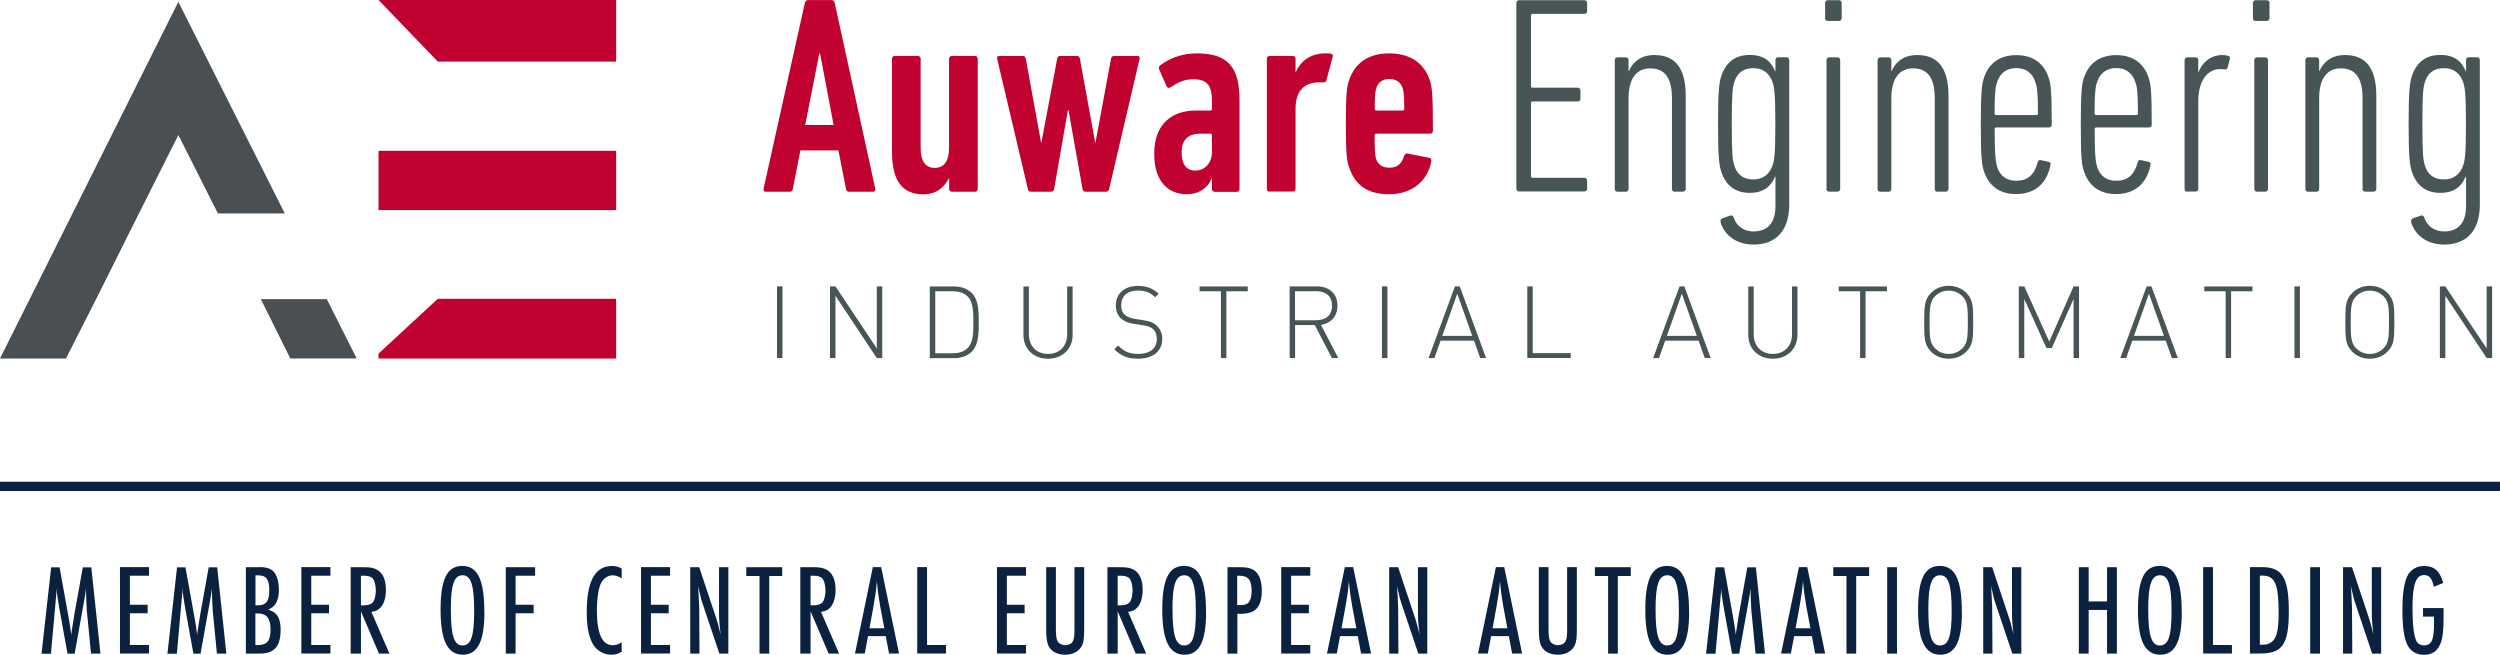 <svg xmlns="http://www.w3.org/2000/svg" id="Vrstva_1" viewBox="0 0 270.27 70.78"><defs><style>.cls-1{fill:#0a2240;}.cls-2{fill:none;stroke:#0a2240;stroke-miterlimit:10;}.cls-3{fill:#475556;}.cls-4{fill:#c10230;}.cls-5{fill:#4a4f54;}</style></defs><g><line class="cls-2" y1="52.58" x2="270.27" y2="52.58"></line><g><path class="cls-1" d="m10.86,70.66h-1.02l-.45-4.62q-.01-.2-.06-1.13c-.03-.64-.03-.66-.03-.94s0-.29-.01-.41v.1s-.03.2-.03.2c-.01.22-.08.69-.28,1.74l-.91,5.07h-.77l-.87-4.8c-.2-1.13-.28-1.72-.32-2.3-.01.57-.01.59-.04.84l-.56,6.26h-1.02l1.04-9.34h.91l.92,5.11c.06.34.11.6.14.78.17,1.11.17,1.12.2,1.42.01-.14.03-.24.03-.27.15-1.01.25-1.65.31-1.96l.91-5.08h.92l.99,9.34Z"></path><path class="cls-1" d="m16.11,62.24h-2.07v3.14h1.92v.92h-1.92v3.43h2.07v.92h-3.14v-9.34h3.14v.92Z"></path><path class="cls-1" d="m24.47,70.66h-1.02l-.45-4.62q-.01-.2-.06-1.13c-.03-.64-.03-.66-.03-.94s0-.29-.01-.41v.1s-.03.2-.03.2c-.01.22-.08.69-.28,1.74l-.91,5.07h-.77l-.87-4.8c-.2-1.13-.28-1.72-.32-2.3-.01.57-.01.59-.04.84l-.56,6.26h-1.02l1.04-9.34h.91l.92,5.11c.06.34.11.6.14.78.17,1.11.17,1.12.2,1.42.01-.14.03-.24.03-.27.15-1.01.25-1.65.31-1.96l.91-5.08h.92l.99,9.34Z"></path><path class="cls-1" d="m28.11,61.31c.7,0,1.23.18,1.51.53.32.36.53,1.12.53,1.91s-.18,1.36-.52,1.74c-.17.17-.31.27-.64.41.43.15.62.27.83.46.34.34.52.92.52,1.74,0,.7-.11,1.26-.35,1.68-.35.6-.95.88-1.95.88h-1.46v-9.34h1.53Zm-.5,4.13h.28c.88,0,1.22-.45,1.22-1.62s-.31-1.62-1.2-1.62h-.29v3.25Zm0,4.3h.24c1.02,0,1.4-.45,1.4-1.68s-.43-1.74-1.39-1.74h-.25v3.42Z"></path><path class="cls-1" d="m35.72,62.24h-2.07v3.14h1.92v.92h-1.92v3.43h2.07v.92h-3.14v-9.34h3.14v.92Z"></path><path class="cls-1" d="m39.02,70.66h-1.11v-9.34h1.42c.73,0,1.06.07,1.44.28.62.35.95,1.09.95,2.14,0,.98-.25,1.7-.74,2.09-.22.18-.42.25-.83.32l1.95,4.51h-1.13l-1.95-4.57v4.57Zm0-5.22h.29c.48,0,.81-.11,1-.32.18-.22.32-.74.32-1.27,0-.6-.15-1.15-.39-1.37-.18-.15-.48-.24-.88-.24h-.34v3.21Z"></path><path class="cls-1" d="m52.37,66.16c0,3.18-.73,4.62-2.34,4.62s-2.4-1.48-2.4-4.85.73-4.75,2.35-4.75,2.38,1.44,2.38,4.97Zm-3.63-.29c0,2.84.35,3.91,1.26,3.91s1.26-.95,1.26-3.71-.32-3.88-1.25-3.88-1.27,1.04-1.27,3.68Z"></path><path class="cls-1" d="m57.84,62.24h-2.1v3.14h1.95v.92h-1.95v4.36h-1.06v-9.34h3.17v.92Z"></path><path class="cls-1" d="m67.21,62.52c-.41-.24-.67-.32-1-.32-.45,0-.91.29-1.18.74-.32.57-.5,1.67-.5,3.1,0,2.45.57,3.71,1.7,3.71.34,0,.6-.08.98-.31v1.02c-.38.24-.69.32-1.12.32-.84,0-1.62-.46-2.02-1.2-.45-.83-.64-1.89-.64-3.42,0-3.32.91-4.97,2.72-4.97.42,0,.71.07,1.06.28v1.05Z"></path><path class="cls-1" d="m72.44,62.24h-2.07v3.14h1.92v.92h-1.92v3.43h2.07v.92h-3.14v-9.34h3.14v.92Z"></path><path class="cls-1" d="m78.74,70.66h-.97l-1.74-5.18c-.22-.66-.27-.8-.36-1.26-.06-.21-.13-.5-.22-.9.06.42.11,1.46.14,2.4l.03,4.94h-1v-9.34h.97l1.68,5.04c.25.71.43,1.39.64,2.24-.14-1.05-.18-1.69-.18-2.49v-4.79h1.01v9.34Z"></path><path class="cls-1" d="m84.56,62.27h-1.4v8.39h-1.05v-8.39h-1.43v-.95h3.88v.95Z"></path><path class="cls-1" d="m87.63,70.66h-1.11v-9.34h1.42c.73,0,1.06.07,1.44.28.62.35.95,1.09.95,2.14,0,.98-.25,1.7-.74,2.09-.22.18-.42.25-.83.32l1.95,4.51h-1.13l-1.95-4.57v4.57Zm0-5.22h.29c.48,0,.81-.11,1-.32.18-.22.32-.74.32-1.27,0-.6-.15-1.15-.39-1.37-.18-.15-.48-.24-.88-.24h-.34v3.21Z"></path><path class="cls-1" d="m95.26,61.31l1.93,9.34h-1.08l-.35-1.88h-1.92l-.35,1.88h-1.06l1.93-9.34h.9Zm-.11,4.22c-.18-1.04-.28-1.81-.35-2.72-.07.91-.18,1.68-.39,2.86l-.41,2.25h1.6l-.45-2.4Z"></path><path class="cls-1" d="m100.22,69.73h2.05v.92h-3.11v-9.34h1.06v8.42Z"></path><path class="cls-1" d="m110.92,62.24h-2.07v3.14h1.92v.92h-1.92v3.43h2.07v.92h-3.14v-9.34h3.14v.92Z"></path><path class="cls-1" d="m117.21,67.97c0,.98-.06,1.43-.22,1.79-.31.64-.98,1.02-1.82,1.02s-1.44-.31-1.78-.88c-.21-.39-.29-.92-.29-2.02v-6.57h1.05v6.54c0,.88.04,1.18.18,1.47.13.25.48.43.84.43s.69-.17.81-.42c.15-.29.18-.56.18-1.4v-6.62h1.05v6.65Z"></path><path class="cls-1" d="m120.83,70.66h-1.11v-9.34h1.42c.73,0,1.06.07,1.44.28.62.35.95,1.09.95,2.14,0,.98-.25,1.7-.74,2.09-.22.18-.42.25-.83.32l1.95,4.51h-1.13l-1.95-4.57v4.57Zm0-5.22h.29c.48,0,.81-.11,1-.32.18-.22.32-.74.32-1.27,0-.6-.15-1.15-.39-1.37-.18-.15-.48-.24-.88-.24h-.34v3.21Z"></path><path class="cls-1" d="m130.39,66.16c0,3.18-.73,4.62-2.34,4.62s-2.4-1.48-2.4-4.85.73-4.75,2.35-4.75,2.38,1.44,2.38,4.97Zm-3.63-.29c0,2.84.35,3.91,1.26,3.91s1.26-.95,1.26-3.71-.32-3.88-1.25-3.88-1.28,1.04-1.28,3.68Z"></path><path class="cls-1" d="m132.7,70.66v-9.34h1.39c.66,0,1.04.07,1.4.28.6.34.92,1.11.92,2.27s-.31,1.85-.91,2.2c-.35.21-.83.29-1.55.29h-.18v4.3h-1.06Zm1.06-5.24h.22c.38,0,.62-.04.81-.14.34-.17.52-.66.52-1.37,0-1.22-.35-1.67-1.35-1.67h-.21v3.18Z"></path><path class="cls-1" d="m141.65,62.24h-2.07v3.14h1.92v.92h-1.92v3.43h2.07v.92h-3.14v-9.34h3.14v.92Z"></path><path class="cls-1" d="m146.29,61.31l1.93,9.34h-1.08l-.35-1.88h-1.92l-.35,1.88h-1.06l1.93-9.34h.9Zm-.11,4.22c-.18-1.04-.28-1.81-.35-2.72-.07.91-.18,1.68-.39,2.86l-.41,2.25h1.6l-.45-2.4Z"></path><path class="cls-1" d="m154.3,70.66h-.97l-1.74-5.18c-.22-.66-.27-.8-.36-1.26-.06-.21-.13-.5-.22-.9.06.42.11,1.46.14,2.4l.03,4.94h-1v-9.34h.97l1.68,5.04c.25.71.43,1.39.64,2.24-.14-1.05-.18-1.69-.18-2.49v-4.79h1.01v9.34Z"></path><path class="cls-1" d="m162.62,61.31l1.93,9.34h-1.08l-.35-1.88h-1.92l-.35,1.88h-1.06l1.93-9.34h.9Zm-.11,4.22c-.18-1.04-.28-1.81-.35-2.72-.07.91-.18,1.68-.39,2.86l-.41,2.25h1.6l-.45-2.4Z"></path><path class="cls-1" d="m170.47,67.97c0,.98-.06,1.43-.22,1.79-.31.64-.98,1.02-1.82,1.02s-1.44-.31-1.78-.88c-.21-.39-.29-.92-.29-2.02v-6.57h1.05v6.54c0,.88.04,1.18.18,1.47.13.25.48.43.84.43s.69-.17.81-.42c.15-.29.18-.56.18-1.4v-6.62h1.05v6.65Z"></path><path class="cls-1" d="m176.3,62.27h-1.4v8.39h-1.05v-8.39h-1.43v-.95h3.88v.95Z"></path><path class="cls-1" d="m182.61,66.16c0,3.18-.73,4.62-2.34,4.62s-2.4-1.48-2.4-4.85.73-4.75,2.35-4.75,2.38,1.44,2.38,4.97Zm-3.63-.29c0,2.84.35,3.91,1.26,3.91s1.26-.95,1.26-3.71-.32-3.88-1.25-3.88-1.27,1.04-1.27,3.68Z"></path><path class="cls-1" d="m190.81,70.66h-1.02l-.45-4.62q-.01-.2-.06-1.13c-.03-.64-.03-.66-.03-.94s0-.29-.01-.41v.1s-.03.2-.03.2c-.01.22-.08.69-.28,1.74l-.91,5.07h-.77l-.87-4.8c-.2-1.13-.28-1.72-.32-2.3-.01.57-.01.59-.04.84l-.56,6.26h-1.02l1.04-9.34h.91l.92,5.11c.06.34.11.6.14.78.17,1.11.17,1.12.2,1.42.01-.14.03-.24.03-.27.15-1.01.25-1.65.31-1.96l.91-5.08h.92l.99,9.34Z"></path><path class="cls-1" d="m195.38,61.31l1.93,9.34h-1.08l-.35-1.88h-1.92l-.35,1.88h-1.06l1.93-9.34h.9Zm-.11,4.22c-.18-1.04-.28-1.81-.35-2.72-.07.91-.18,1.68-.39,2.86l-.41,2.25h1.6l-.45-2.4Z"></path><path class="cls-1" d="m202.07,62.27h-1.4v8.39h-1.05v-8.39h-1.43v-.95h3.88v.95Z"></path><path class="cls-1" d="m205.08,70.66h-1.06v-9.34h1.06v9.34Z"></path><path class="cls-1" d="m212.1,66.16c0,3.18-.73,4.62-2.34,4.62s-2.4-1.48-2.4-4.85.73-4.75,2.35-4.75,2.38,1.44,2.38,4.97Zm-3.63-.29c0,2.84.35,3.91,1.26,3.91s1.26-.95,1.26-3.71-.32-3.88-1.25-3.88-1.27,1.04-1.27,3.68Z"></path><path class="cls-1" d="m218.52,70.66h-.97l-1.74-5.18c-.22-.66-.27-.8-.36-1.26-.06-.21-.13-.5-.22-.9.06.42.11,1.46.14,2.4l.03,4.94h-1v-9.34h.97l1.68,5.04c.25.71.43,1.39.64,2.24-.14-1.05-.18-1.69-.18-2.49v-4.79h1.01v9.34Z"></path><path class="cls-1" d="m228.85,70.66h-1.06v-4.72h-1.99v4.72h-1.06v-9.34h1.06v3.7h1.99v-3.7h1.06v9.34Z"></path><path class="cls-1" d="m235.87,66.16c0,3.18-.73,4.62-2.34,4.62s-2.4-1.48-2.4-4.85.73-4.75,2.35-4.75,2.38,1.44,2.38,4.97Zm-3.63-.29c0,2.84.35,3.91,1.26,3.91s1.26-.95,1.26-3.71-.32-3.88-1.25-3.88-1.27,1.04-1.27,3.68Z"></path><path class="cls-1" d="m239.24,69.73h2.05v.92h-3.11v-9.34h1.06v8.42Z"></path><path class="cls-1" d="m244.56,61.31c2.18,0,2.88,1.16,2.88,4.79s-.74,4.55-3.11,4.55h-1.09v-9.34h1.32Zm-.25,8.39c.64.01.84-.03,1.13-.2.66-.38.9-1.25.9-3.22,0-3.14-.39-4.05-1.76-4.05h-.27v7.47Z"></path><path class="cls-1" d="m250.81,70.66h-1.06v-9.34h1.06v9.34Z"></path><path class="cls-1" d="m257.42,70.66h-.97l-1.74-5.18c-.22-.66-.27-.8-.36-1.26-.06-.21-.13-.5-.22-.9.06.42.11,1.46.14,2.4l.03,4.94h-1v-9.34h.97l1.68,5.04c.25.71.43,1.39.64,2.24-.14-1.05-.18-1.69-.18-2.49v-4.79h1.01v9.34Z"></path><path class="cls-1" d="m264.17,65.74v.94c0,1.4-.08,2.2-.28,2.75-.32.92-.91,1.36-1.83,1.36-.78,0-1.39-.34-1.74-.95-.41-.74-.6-2-.6-3.91,0-1.75.2-3.07.57-3.73.35-.64.98-1.01,1.78-1.01,1.09,0,1.71.55,2.06,1.83l-1.01.42c-.2-.92-.49-1.27-1.06-1.27-.88,0-1.25,1.02-1.25,3.54,0,1.85.14,2.98.43,3.61.13.27.45.45.81.45.83,0,1.09-.59,1.09-2.45,0-.11,0-.24-.01-.66h-1.18v-.92h2.21Z"></path></g></g><g><g><path class="cls-3" d="m84,38.71v-7.75h.59v7.75h-.59Z"></path><path class="cls-3" d="m94.79,38.71l-4.47-6.73v6.73h-.59v-7.75h.59l4.47,6.71v-6.71h.59v7.75h-.59Z"></path><path class="cls-3" d="m105.06,38.01c-.47.47-1.12.71-1.94.71h-2.6v-7.75h2.6c.82,0,1.47.24,1.94.71.74.74.75,2.01.75,3.17s-.01,2.43-.75,3.17Zm-.41-5.92c-.45-.47-1.04-.6-1.67-.6h-1.87v6.7h1.87c.62,0,1.22-.13,1.67-.6.58-.61.58-1.73.58-2.75s0-2.14-.58-2.75Z"></path><path class="cls-3" d="m113.29,38.78c-1.56,0-2.65-1.07-2.65-2.58v-5.23h.59v5.16c0,1.28.82,2.13,2.07,2.13s2.07-.85,2.07-2.13v-5.16h.59v5.23c0,1.51-1.1,2.58-2.66,2.58Z"></path><path class="cls-3" d="m123.04,38.78c-1.14,0-1.87-.32-2.58-1.02l.41-.41c.7.7,1.27.91,2.2.91,1.23,0,1.99-.59,1.99-1.6,0-.47-.13-.84-.42-1.09-.27-.24-.5-.32-1.12-.41l-.9-.14c-.59-.09-1.04-.26-1.38-.55-.4-.34-.61-.82-.61-1.44,0-1.29.91-2.12,2.4-2.12.96,0,1.57.26,2.23.84l-.38.38c-.46-.44-.97-.72-1.88-.72-1.13,0-1.79.61-1.79,1.6,0,.45.12.79.39,1.02.27.23.67.38,1.11.45l.9.14c.72.11,1.02.23,1.38.53.41.36.66.86.66,1.49,0,1.31-.99,2.14-2.61,2.14Z"></path><path class="cls-3" d="m132.58,31.49v7.22h-.59v-7.22h-2.31v-.52h5.21v.52h-2.32Z"></path><path class="cls-3" d="m143.99,38.71l-1.85-3.57h-2.13v3.57h-.59v-7.75h2.95c1.26,0,2.22.73,2.22,2.08,0,1.16-.7,1.9-1.78,2.09l1.87,3.58h-.68Zm-1.7-7.22h-2.29v3.13h2.29c1,0,1.71-.49,1.71-1.57s-.71-1.57-1.71-1.57Z"></path><path class="cls-3" d="m149.4,38.71v-7.75h.59v7.75h-.59Z"></path><path class="cls-3" d="m160.02,38.71l-.67-1.88h-3.61l-.67,1.88h-.63l2.85-7.75h.52l2.85,7.75h-.63Zm-4.1-2.4h3.24l-1.62-4.56-1.62,4.56Z"></path><path class="cls-3" d="m165.11,38.71v-7.75h.59v7.22h4.11v.52h-4.7Z"></path><path class="cls-3" d="m184.3,38.71l-.67-1.88h-3.61l-.67,1.88h-.63l2.85-7.75h.52l2.85,7.75h-.63Zm-4.1-2.4h3.24l-1.62-4.56-1.62,4.56Z"></path><path class="cls-3" d="m191.65,38.78c-1.56,0-2.65-1.07-2.65-2.58v-5.23h.59v5.16c0,1.28.82,2.13,2.07,2.13s2.07-.85,2.07-2.13v-5.16h.59v5.23c0,1.51-1.1,2.58-2.66,2.58Z"></path><path class="cls-3" d="m201.68,31.49v7.22h-.59v-7.22h-2.31v-.52h5.21v.52h-2.32Z"></path><path class="cls-3" d="m212.55,38.04c-.46.46-1.11.74-1.88.74s-1.43-.28-1.88-.74c-.72-.72-.77-1.32-.77-3.2s.05-2.48.77-3.2c.46-.46,1.11-.74,1.88-.74s1.42.28,1.88.74c.72.72.77,1.32.77,3.2s-.05,2.48-.77,3.2Zm-.41-6.02c-.4-.4-.9-.6-1.47-.6s-1.07.2-1.47.6c-.55.55-.6,1.19-.6,2.82s.04,2.26.6,2.82c.4.4.9.6,1.47.6s1.07-.2,1.47-.6c.55-.55.6-1.19.6-2.82s-.04-2.26-.6-2.82Z"></path><path class="cls-3" d="m224.17,38.71v-6.39l-2.35,5.3h-.59l-2.39-5.3v6.39h-.59v-7.75h.59l2.7,5.97,2.63-5.97h.59v7.75h-.59Z"></path><path class="cls-3" d="m234.8,38.71l-.67-1.88h-3.61l-.67,1.88h-.63l2.85-7.75h.52l2.85,7.75h-.63Zm-4.1-2.4h3.24l-1.62-4.56-1.62,4.56Z"></path><path class="cls-3" d="m241.2,31.49v7.22h-.59v-7.22h-2.31v-.52h5.21v.52h-2.32Z"></path><path class="cls-3" d="m248.05,38.71v-7.75h.59v7.75h-.59Z"></path><path class="cls-3" d="m258.08,38.04c-.46.46-1.11.74-1.88.74s-1.43-.28-1.88-.74c-.72-.72-.77-1.32-.77-3.2s.05-2.48.77-3.2c.46-.46,1.11-.74,1.88-.74s1.42.28,1.88.74c.72.72.77,1.32.77,3.2s-.05,2.48-.77,3.2Zm-.41-6.02c-.4-.4-.9-.6-1.47-.6s-1.07.2-1.47.6c-.55.55-.6,1.19-.6,2.82s.04,2.26.6,2.82c.4.4.9.6,1.47.6s1.07-.2,1.47-.6c.55-.55.6-1.19.6-2.82s-.04-2.26-.6-2.82Z"></path><path class="cls-3" d="m268.83,38.71l-4.47-6.73v6.73h-.59v-7.75h.59l4.47,6.71v-6.71h.59v7.75h-.59Z"></path></g><g><path class="cls-5" d="m13.59,25.93l5.69-11.33,4.28,8.48h7.23L19.28.2,0,38.76h7.13l3.28-6.46,3.18-6.36Zm21.74,6.41h-7.13l3.18,6.41h7.18l-3.23-6.41Z"></path><path class="cls-4" d="m40.92,38.23v.53h25.69v-6.46h-19.28l-6.41,5.93Zm0-38.23l6.41,6.66h19.28V0h-25.69Zm0,16.3v6.41h25.69v-6.41h-25.69Z"></path></g><g><path class="cls-4" d="m87.01.32c.06-.18.15-.31.33-.31h2.56c.18,0,.3.12.34.31l4.39,20.11c.03.18-.06.3-.24.3h-2.59c-.21,0-.3-.12-.34-.3l-.82-4.17h-4.11l-.82,4.17c-.03.18-.12.3-.34.3h-2.59c-.18,0-.27-.12-.24-.3L87.01.32Zm3.11,13.19l-1.46-7.71h-.09l-1.52,7.71h3.08Z"></path><path class="cls-4" d="m102.91,20.73c-.18,0-.3-.12-.3-.3v-1.16h-.03c-.52,1.01-1.37,1.74-2.77,1.74-2.16,0-3.38-1.35-3.38-4.57V6.35c0-.18.12-.3.3-.3h2.5c.18,0,.3.12.3.3v9.66c0,1.4.52,2.14,1.52,2.14s1.55-.73,1.55-2.14V6.35c0-.18.12-.3.3-.3h2.5c.18,0,.3.12.3.3v14.08c0,.18-.12.3-.3.3h-2.5Z"></path><path class="cls-4" d="m117.4,20.73c-.21,0-.34-.09-.37-.3l-1.52-8.53h-.06l-1.49,8.53c-.03.21-.15.3-.37.3h-2.13c-.21,0-.3-.09-.34-.3l-3.32-14.08c-.06-.18.03-.3.21-.3h2.56c.21,0,.3.12.33.3l1.65,9.08h.03l1.71-9.08c.03-.18.12-.3.33-.3h1.8c.21,0,.3.12.33.3l1.65,9.08h.03l1.68-9.08c.03-.18.12-.3.34-.3h2.53c.18,0,.27.12.22.3l-3.29,14.08c-.06.21-.15.3-.37.3h-2.13Z"></path><path class="cls-4" d="m131.32,20.73c-.18,0-.3-.12-.3-.31v-1.16h-.03c-.37,1.04-1.37,1.74-2.71,1.74-1.67,0-3.5-1.04-3.5-4.39s2.07-4.66,4.48-4.66h1.58c.12,0,.18-.06.18-.18v-.85c0-1.61-.46-2.35-2.01-2.35-.98,0-1.68.34-2.44.86-.18.12-.37.09-.46-.12l-.79-1.8c-.09-.18-.03-.3.09-.43.98-.76,2.34-1.31,3.99-1.31,3.32,0,4.6,1.46,4.6,5.03v9.63c0,.18-.12.31-.3.31h-2.38Zm-.3-4.36v-1.74c0-.12-.06-.18-.18-.18h-1.06c-1.49,0-2.04.82-2.04,2.04s.49,1.95,1.46,1.95c1.1,0,1.83-.85,1.83-2.07Z"></path><path class="cls-4" d="m137.26,20.73c-.18,0-.3-.12-.3-.3V6.35c0-.18.12-.3.3-.3h2.5c.18,0,.3.12.3.3v1.43h.03c.55-1.19,1.55-2.01,3.23-2.01.15,0,.39,0,.55.03.18.06.27.15.21.33l-.7,2.59c-.06.15-.12.18-.3.18h-.49c-1.55,0-2.53.91-2.53,2.86v8.65c0,.18-.12.3-.3.3h-2.5Z"></path><path class="cls-4" d="m145.84,18.08c-.25-.73-.34-1.55-.34-4.69s.09-3.96.34-4.69c.61-1.86,2.07-2.93,4.35-2.93s3.78,1.07,4.39,2.93c.24.73.33,1.55.33,5.45,0,.18-.12.3-.3.3h-5.82c-.12,0-.18.06-.18.18,0,1.83.06,2.19.15,2.53.21.64.7.97,1.43.97.86,0,1.34-.39,1.62-1.31.06-.18.18-.24.37-.22l2.34.46c.18.03.25.15.22.37-.4,2.19-2.16,3.57-4.57,3.57s-3.72-1.06-4.32-2.93m2.95-8.56c-.12.34-.18.73-.18,2.26,0,.12.06.18.18.18h2.83c.12,0,.18-.06.18-.18,0-1.53-.06-1.92-.18-2.26-.18-.58-.67-.97-1.43-.97s-1.22.39-1.4.97Z"></path><path class="cls-3" d="m163.93.32c0-.18.12-.3.3-.3h7.04c.18,0,.31.12.31.3v.88c0,.18-.12.3-.31.3h-5.58c-.12,0-.18.06-.18.18v7.62c0,.12.06.18.18.18h4.87c.18,0,.3.12.3.31v.88c0,.18-.12.3-.3.3h-4.87c-.12,0-.18.06-.18.18v7.89c0,.12.06.18.18.18h5.58c.18,0,.31.12.31.3v.88c0,.18-.12.3-.31.3h-7.04c-.18,0-.3-.12-.3-.3V.32Z"></path><path class="cls-3" d="m181.05,20.73c-.18,0-.3-.12-.3-.3v-9.81c0-2.1-.7-3.23-2.35-3.23-1.43,0-2.34,1.04-2.34,3.23v9.81c0,.18-.12.3-.31.3h-.88c-.18,0-.3-.12-.3-.3V6.5c0-.18.12-.3.3-.3h.88c.18,0,.31.12.31.3v1.19h.03c.4-.94,1.25-1.74,2.77-1.74,2.28,0,3.38,1.46,3.38,4.42v10.05c0,.18-.12.3-.3.3h-.88Z"></path><path class="cls-3" d="m186.01,23.99c-.03-.15,0-.3.15-.37l.85-.3c.18-.09.33,0,.4.18.34,1.01,1.19,1.52,2.16,1.52,1.46,0,2.37-.85,2.37-2.74v-3.2h-.03c-.4.94-1.13,1.77-2.74,1.77s-2.62-.82-3.11-2.35c-.21-.73-.33-1.55-.33-5.09s.12-4.39.33-5.12c.49-1.5,1.46-2.35,3.11-2.35s2.35.82,2.74,1.77h.03v-1.22c0-.18.12-.3.3-.3h.88c.18,0,.31.12.31.3v15.63c0,2.89-1.5,4.32-3.87,4.32-1.71,0-3.14-.91-3.57-2.47m5.64-6.09c.18-.55.3-1.16.3-4.48s-.12-3.96-.3-4.51c-.34-.97-1.04-1.52-2.07-1.52-1.1,0-1.77.52-2.07,1.52-.18.55-.27,1.19-.27,4.51s.09,3.93.27,4.48c.3,1.01.98,1.52,2.07,1.52,1.03,0,1.73-.55,2.07-1.52Z"></path><path class="cls-3" d="m197.61,2.27c-.18,0-.3-.12-.3-.3V.32c0-.18.12-.3.3-.3h1.19c.18,0,.3.12.3.3v1.64c0,.18-.12.3-.3.3h-1.19Zm.15,18.46c-.18,0-.3-.12-.3-.3V6.5c0-.18.12-.3.3-.3h.88c.18,0,.3.12.3.3v13.92c0,.18-.12.3-.3.3h-.88Z"></path><path class="cls-3" d="m209.46,20.73c-.18,0-.3-.12-.3-.3v-9.81c0-2.1-.7-3.23-2.35-3.23-1.43,0-2.34,1.04-2.34,3.23v9.81c0,.18-.12.3-.31.3h-.88c-.18,0-.3-.12-.3-.3V6.5c0-.18.12-.3.3-.3h.88c.18,0,.31.12.31.3v1.19h.03c.39-.94,1.25-1.74,2.77-1.74,2.28,0,3.38,1.46,3.38,4.42v10.05c0,.18-.12.3-.3.3h-.88Z"></path><path class="cls-3" d="m221.52,13.78h-5.7c-.12,0-.18.06-.18.18,0,2.99.12,3.57.27,4.09.33,1.01,1.06,1.49,2.04,1.49,1.25,0,1.95-.58,2.35-2.01.06-.21.18-.27.37-.21l.82.18c.15.03.24.15.18.37-.42,2.04-1.73,3.11-3.75,3.11-1.7,0-2.92-.85-3.44-2.47-.21-.61-.34-1.34-.34-5.03s.12-4.42.34-5.06c.52-1.61,1.74-2.46,3.5-2.46s2.98.85,3.5,2.46c.22.64.33,1.37.33,5.06,0,.18-.12.3-.3.3m-1.19-1.52c0-2.38-.12-2.95-.28-3.38-.33-1.01-1.06-1.52-2.07-1.52s-1.74.52-2.07,1.52c-.15.43-.27,1.01-.27,3.38,0,.12.06.18.18.18h4.33c.12,0,.18-.06.18-.18Z"></path><path class="cls-3" d="m232.33,13.78h-5.7c-.12,0-.18.06-.18.18,0,2.99.12,3.57.27,4.09.33,1.01,1.06,1.49,2.04,1.49,1.25,0,1.95-.58,2.35-2.01.06-.21.18-.27.37-.21l.82.18c.15.03.24.15.18.37-.42,2.04-1.73,3.11-3.75,3.11-1.7,0-2.92-.85-3.44-2.47-.22-.61-.34-1.34-.34-5.03s.12-4.42.34-5.06c.52-1.61,1.74-2.46,3.5-2.46s2.98.85,3.5,2.46c.22.64.33,1.37.33,5.06,0,.18-.12.3-.3.3m-1.19-1.52c0-2.38-.12-2.95-.28-3.38-.33-1.01-1.06-1.52-2.07-1.52s-1.74.52-2.07,1.52c-.15.43-.27,1.01-.27,3.38,0,.12.06.18.18.18h4.33c.12,0,.18-.06.18-.18Z"></path><path class="cls-3" d="m236.47,20.73c-.18,0-.3-.12-.3-.3V6.5c0-.18.12-.3.3-.3h.88c.18,0,.3.12.3.3v1.31h.03c.37-1.03,1.28-1.86,2.59-1.86.21,0,.45.03.61.09.18.06.24.18.18.37l-.24.91c-.06.18-.19.21-.37.18-.13-.03-.28-.03-.46-.03-1.25,0-2.34,1.13-2.34,3.5v9.44c0,.18-.12.3-.3.3h-.88Z"></path><path class="cls-3" d="m243.86,2.27c-.19,0-.3-.12-.3-.3V.32c0-.18.12-.3.3-.3h1.19c.18,0,.3.12.3.3v1.64c0,.18-.12.3-.3.3h-1.19Zm.15,18.46c-.18,0-.3-.12-.3-.3V6.5c0-.18.12-.3.3-.3h.88c.18,0,.3.12.3.3v13.92c0,.18-.12.3-.3.3h-.88Z"></path><path class="cls-3" d="m255.71,20.73c-.18,0-.3-.12-.3-.3v-9.81c0-2.1-.7-3.23-2.35-3.23-1.43,0-2.34,1.04-2.34,3.23v9.81c0,.18-.12.3-.31.3h-.88c-.18,0-.3-.12-.3-.3V6.5c0-.18.12-.3.3-.3h.88c.18,0,.31.12.31.3v1.19h.03c.4-.94,1.25-1.74,2.77-1.74,2.28,0,3.38,1.46,3.38,4.42v10.05c0,.18-.12.3-.3.3h-.88Z"></path><path class="cls-3" d="m260.67,23.99c-.03-.15,0-.3.15-.37l.85-.3c.18-.09.33,0,.4.18.34,1.01,1.19,1.52,2.16,1.52,1.46,0,2.37-.85,2.37-2.74v-3.2h-.03c-.4.94-1.13,1.77-2.74,1.77s-2.62-.82-3.11-2.35c-.21-.73-.33-1.55-.33-5.09s.12-4.39.33-5.12c.49-1.5,1.46-2.35,3.11-2.35s2.35.82,2.74,1.77h.03v-1.22c0-.18.12-.3.3-.3h.88c.18,0,.31.12.31.3v15.63c0,2.89-1.5,4.32-3.87,4.32-1.71,0-3.14-.91-3.57-2.47m5.64-6.09c.18-.55.3-1.16.3-4.48s-.12-3.96-.3-4.51c-.34-.97-1.04-1.52-2.07-1.52-1.1,0-1.77.52-2.07,1.52-.18.55-.27,1.19-.27,4.51s.09,3.93.27,4.48c.3,1.01.98,1.52,2.07,1.52,1.03,0,1.73-.55,2.07-1.52Z"></path></g></g></svg>